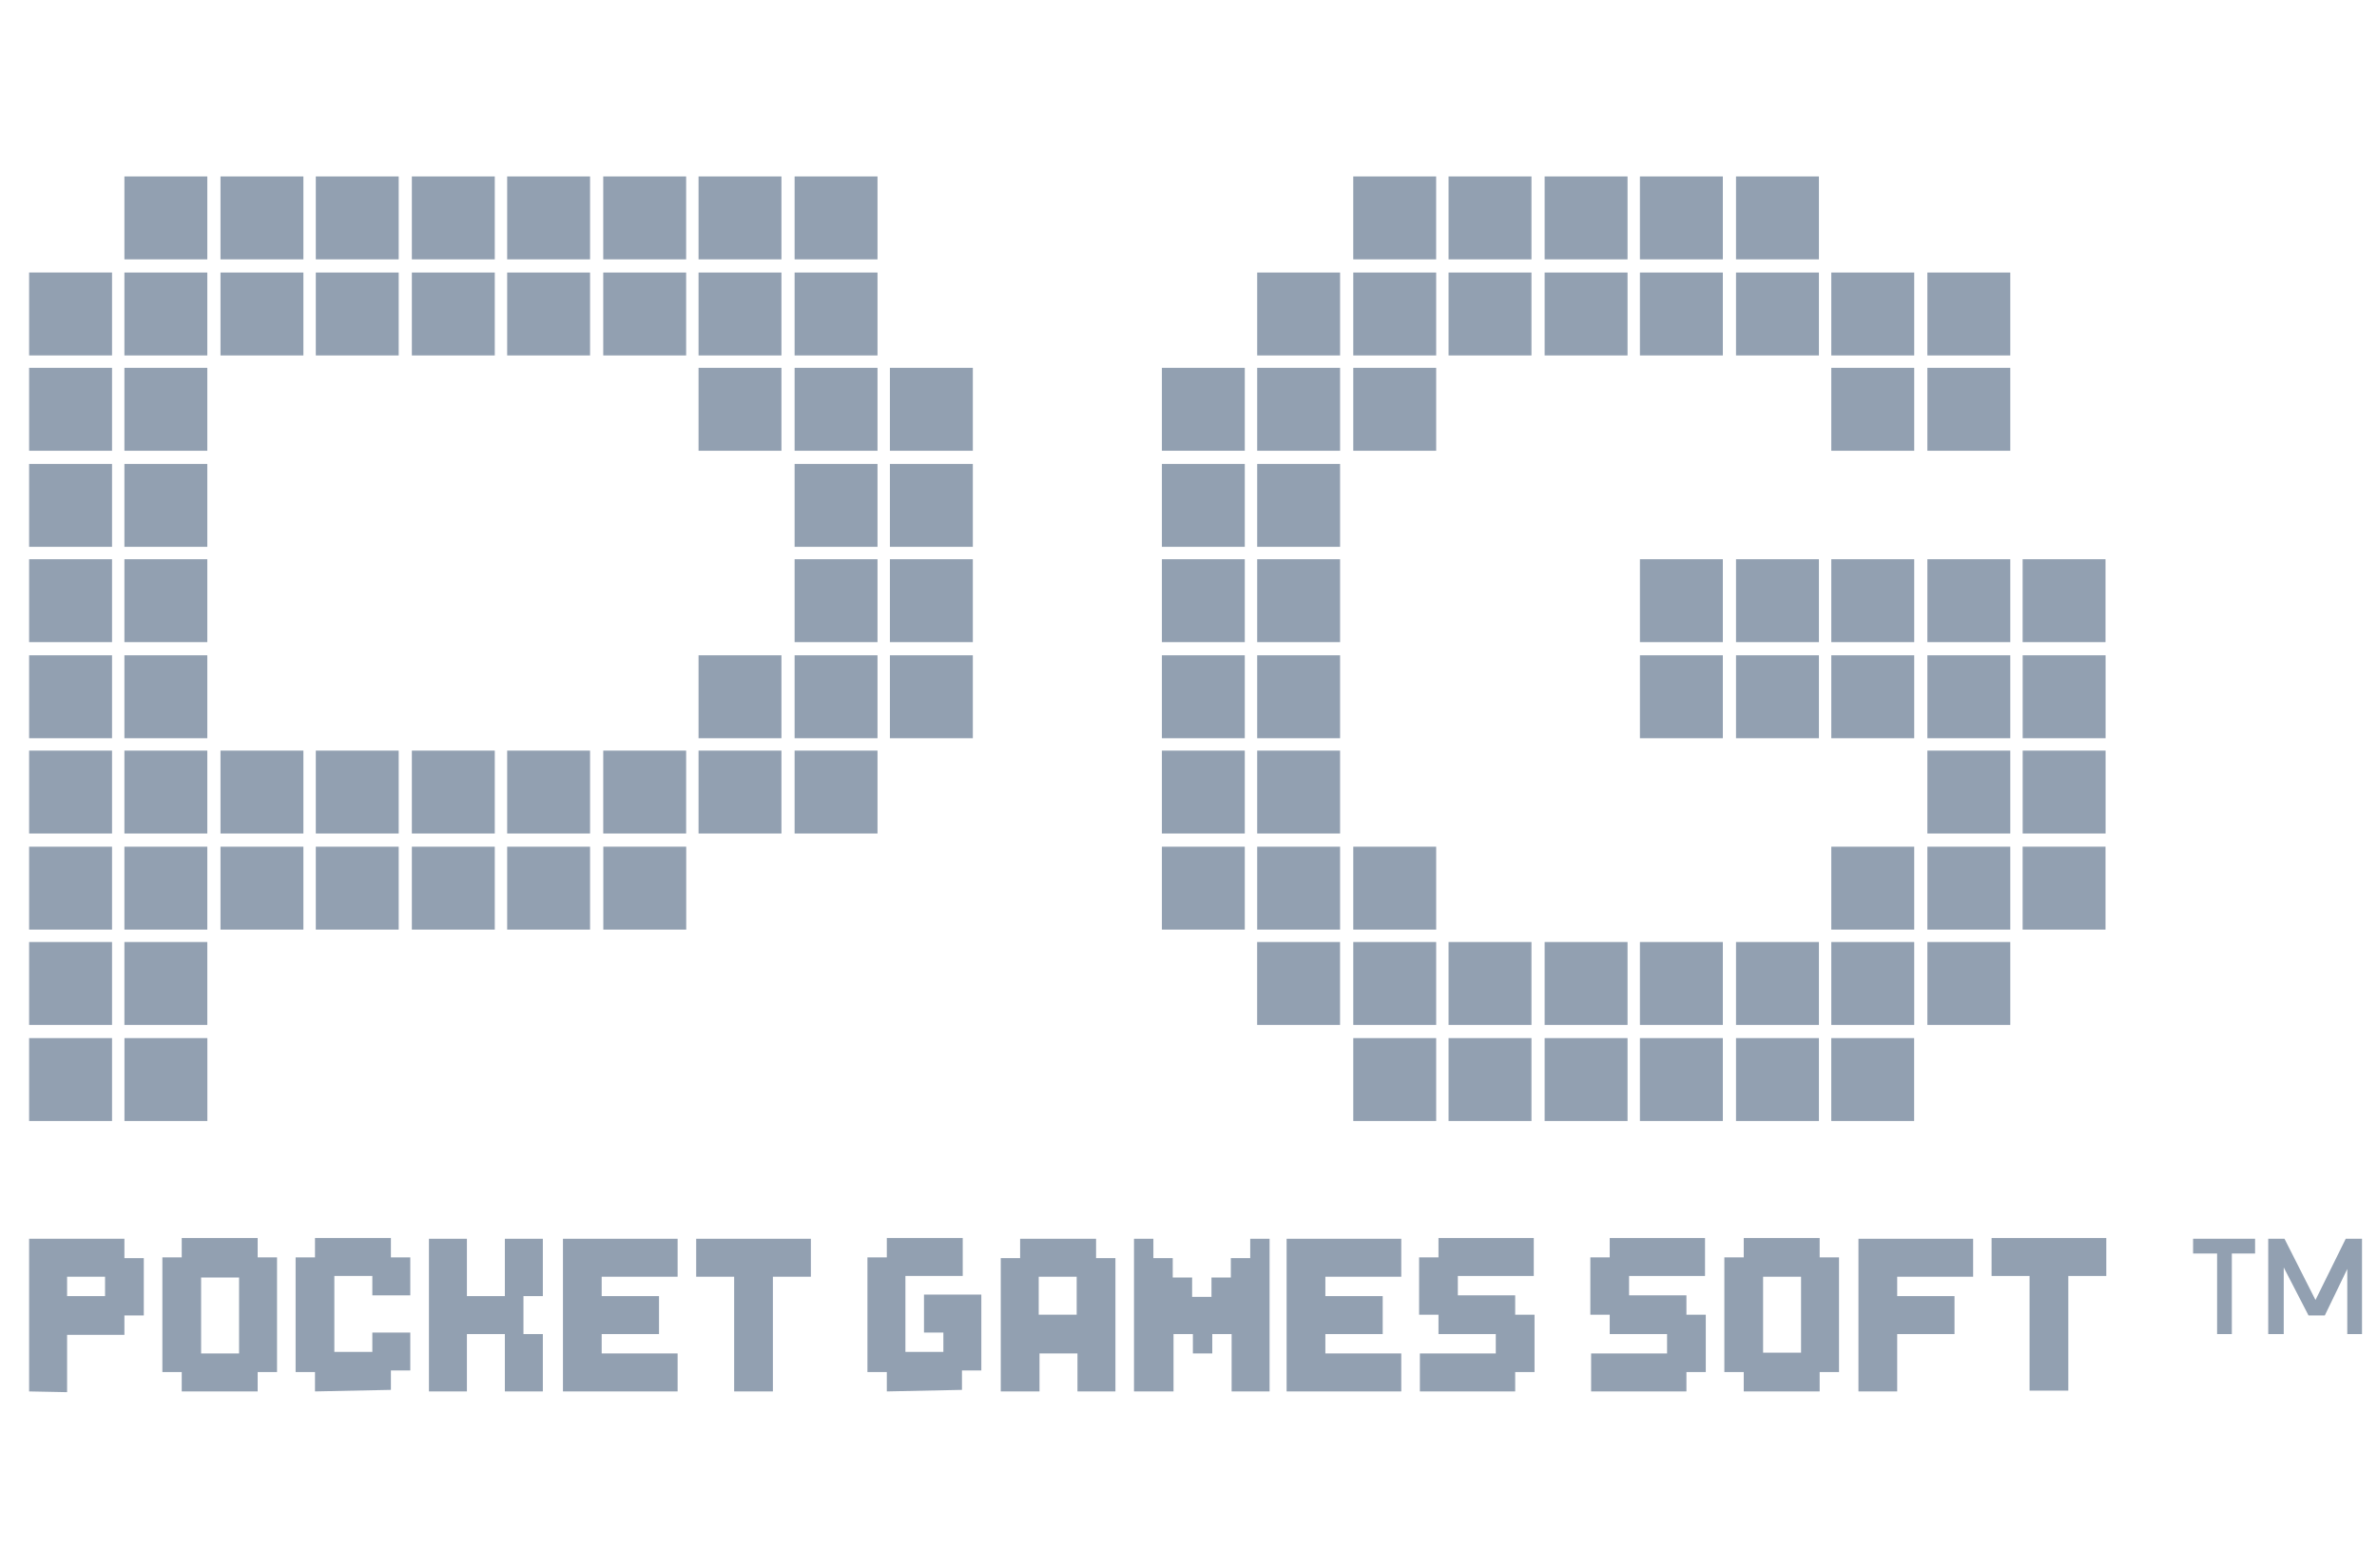 <svg width="97" height="64" viewBox="0 0 97 64" fill="none" xmlns="http://www.w3.org/2000/svg">
<g clip-path="url(#clip0_426_8464)">
<path d="M1.188 56.776V50.547H5.077V51.337H5.868V53.677H5.077V54.467H2.738V56.807L1.188 56.776ZM4.287 52.887V52.096H2.738V52.887H4.287Z" fill="#92A0B1"/>
<path d="M7.416 56.776V55.986H6.626V51.306H7.416V50.516H10.515V51.306H11.305V55.986H10.515V56.776H7.416ZM9.756 55.227V52.128H8.207V55.227H9.756Z" fill="#92A0B1"/>
<path d="M12.854 56.776V55.986H12.063V51.306H12.854V50.516H15.952V51.306H16.743V52.855H15.194V52.065H13.644V55.163H15.194V54.373H16.743V55.922H15.952V56.713L12.854 56.776Z" fill="#92A0B1"/>
<path d="M17.504 56.776V50.547H19.053V52.887H20.602V50.547H22.152V52.887H21.361V54.436H22.152V56.776H20.602V54.436H19.053V56.776H17.504Z" fill="#92A0B1"/>
<path d="M22.973 56.776V50.547H27.652V52.096H24.553V52.887H26.893V54.436H24.553V55.226H27.652V56.776H22.973Z" fill="#92A0B1"/>
<path d="M29.959 56.776V52.096H28.41V50.547H33.09V52.096H31.54V56.776H29.959Z" fill="#92A0B1"/>
<path d="M36.189 56.776V55.986H35.398V51.306H36.189V50.516H39.287V52.065H36.948V55.163H38.497V54.373H37.706V52.824H40.046V55.922H39.256V56.713L36.189 56.776Z" fill="#92A0B1"/>
<path d="M40.839 56.776V51.337H41.629V50.547H44.728V51.337H45.518V56.776H43.969V55.226H42.42V56.776H40.839ZM43.937 53.645V52.096H42.388V53.645H43.937Z" fill="#92A0B1"/>
<path d="M46.276 56.776V50.547H47.067V51.337H47.857V52.128H48.648V52.918H49.438V52.128H50.228V51.337H51.019V50.547H51.809V56.776H50.26V54.436H49.47V55.226H48.679V54.436H47.889V56.776H46.276Z" fill="#92A0B1"/>
<path d="M52.504 56.776V50.547H57.183V52.096H54.085V52.887H56.425V54.436H54.085V55.226H57.183V56.776H52.504Z" fill="#92A0B1"/>
<path d="M57.942 56.776V55.227H61.04V54.436H58.701V53.646H57.91V51.306H58.701V50.516H62.59V52.065H59.491V52.855H61.831V53.646H62.621V55.986H61.831V56.776H57.942Z" fill="#92A0B1"/>
<path d="M64.93 56.776V55.227H68.029V54.436H65.689V53.646H64.898V51.306H65.689V50.516H69.578V52.065H66.479V52.855H68.819V53.646H69.609V55.986H68.819V56.776H64.93Z" fill="#92A0B1"/>
<path d="M71.158 56.776V55.986H70.367V51.306H71.158V50.516H74.256V51.306H75.046V55.986H74.256V56.776H71.158ZM73.497 55.195V52.096H71.948V55.195H73.497Z" fill="#92A0B1"/>
<path d="M75.839 56.776V50.547H80.519V52.096H77.42V52.887H79.759V54.436H77.42V56.776H75.839Z" fill="#92A0B1"/>
<path d="M82.822 56.744V52.065H81.272V50.516H85.953V52.065H84.403V56.744H82.822Z" fill="#92A0B1"/>
<path d="M35.809 7.2H32.426V10.583H35.809V7.2Z" fill="#92A0B1"/>
<path d="M4.572 11.12H1.188V14.503H4.572V11.12Z" fill="#92A0B1"/>
<path d="M8.462 42.359H5.079V45.742H8.462V42.359Z" fill="#92A0B1"/>
<path d="M28.003 34.548H24.62V37.932H28.003V34.548Z" fill="#92A0B1"/>
<path fill-rule="evenodd" clip-rule="evenodd" d="M12.381 7.2H8.998V10.583H12.381V7.2ZM8.46 7.2H5.077V10.583H8.46V7.2ZM12.887 10.583H16.27V7.2H12.887V10.583ZM20.191 7.2H16.807V10.583H20.191V7.2ZM24.079 7.2H20.696V10.583H24.079V7.2ZM31.889 7.2H28.506V10.583H31.889V7.2ZM5.077 14.504H8.46V11.121H5.077V14.504ZM1.188 18.393H4.572V15.009H1.188V18.393ZM5.077 18.393H8.46V15.009H5.077V18.393ZM1.188 22.313H4.572V18.93H1.188V22.313ZM5.077 22.313H8.46V18.93H5.077V22.313ZM1.188 26.202H4.572V22.819H1.188V26.202ZM5.077 26.202H8.46V22.819H5.077V26.202ZM1.188 30.123H4.572V26.739H1.188V30.123ZM5.077 30.123H8.46V26.739H5.077V30.123ZM1.188 34.011H4.572V30.628H1.188V34.011ZM5.077 34.011H8.46V30.628H5.077V34.011ZM1.188 37.932H4.572V34.549H1.188V37.932ZM5.077 37.932H8.46V34.549H5.077V37.932ZM8.998 34.011H12.381V30.628H8.998V34.011ZM8.998 37.932H12.381V34.549H8.998V37.932ZM12.887 34.011H16.27V30.628H12.887V34.011ZM12.887 37.932H16.27V34.549H12.887V37.932ZM16.807 34.011H20.191V30.628H16.807V34.011ZM16.807 37.932H20.191V34.549H16.807V37.932ZM20.696 34.011H24.079V30.628H20.696V34.011ZM20.696 37.932H24.079V34.549H20.696V37.932ZM28.506 34.011H31.889V30.628H28.506V34.011ZM1.188 41.821H4.572V38.438H1.188V41.821ZM1.188 45.742H4.572V42.359H1.188V45.742ZM5.077 41.821H8.46V38.438H5.077V41.821ZM8.998 14.504H12.381V11.121H8.998V14.504ZM12.887 14.504H16.27V11.121H12.887V14.504ZM16.807 14.504H20.191V11.121H16.807V14.504ZM20.696 14.504H24.079V11.121H20.696V14.504ZM24.617 10.583H28V7.2H24.617V10.583ZM24.617 34.011H28V30.628H24.617V34.011ZM24.617 14.504H28V11.121H24.617V14.504ZM28.506 14.504H31.889V11.121H28.506V14.504ZM32.426 14.504H35.809V11.121H32.426V14.504ZM28.506 18.393H31.889V15.009H28.506V18.393ZM32.426 18.393H35.809V15.009H32.426V18.393ZM36.315 15.009V18.393H39.699V15.009H36.315ZM32.426 22.313H35.809V18.93H32.426V22.313ZM36.315 22.313H39.699V18.93H36.315V22.313ZM32.426 26.202H35.809V22.819H32.426V26.202ZM36.315 26.202H39.699V22.819H36.315V26.202ZM32.426 30.123H35.809V26.739H32.426V30.123ZM32.426 34.011H35.809V30.628H32.426V34.011ZM28.506 30.123H31.889V26.739H28.506V30.123ZM36.315 30.123H39.699V26.739H36.315V30.123Z" fill="#92A0B1"/>
<path fill-rule="evenodd" clip-rule="evenodd" d="M47.414 22.313H50.797V18.93H47.414V22.313ZM47.414 26.202H50.797V22.819H47.414V26.202ZM47.414 30.123H50.797V26.739H47.414V30.123ZM47.414 34.011H50.797V30.628H47.414V34.011ZM47.414 37.932H50.797V34.549H47.414V37.932ZM51.303 18.393H54.686V15.009H51.303V18.393ZM51.303 14.504H54.686V11.121H51.303V14.504ZM55.224 18.393H58.607V15.009H55.224V18.393ZM55.224 14.504H58.607V11.121H55.224V14.504ZM62.496 11.121H59.112V14.504H62.496V11.121ZM59.112 10.583H62.496V7.2H59.112V10.583ZM63.033 14.504H66.416V11.121H63.033V14.504ZM63.033 10.583H66.416V7.2H63.033V10.583ZM66.922 14.504H70.305V11.121H66.922V14.504ZM70.305 7.2H66.922V10.583H70.305V7.2ZM74.226 11.121H70.843V14.504H74.226V11.121ZM70.843 10.583H74.226V7.2H70.843V10.583ZM51.303 22.313H54.686V18.93H51.303V22.313ZM51.303 26.202H54.686V22.819H51.303V26.202ZM51.303 30.123H54.686V26.739H51.303V30.123ZM66.922 26.202H70.305V22.819H66.922V26.202ZM66.922 30.123H70.305V26.739H66.922V30.123ZM74.226 22.819H70.843V26.202H74.226V22.819ZM74.226 26.739H70.843V30.123H74.226V26.739ZM74.731 26.202H78.115V22.819H74.731V26.202ZM74.731 30.123H78.115V26.739H74.731V30.123ZM74.731 37.932H78.115V34.549H74.731V37.932ZM78.652 26.202H82.035V22.819H78.652V26.202ZM78.652 30.123H82.035V26.739H78.652V30.123ZM74.731 14.504H78.115V11.121H74.731V14.504ZM74.731 18.393H78.115V15.009H74.731V18.393ZM78.652 14.504H82.035V11.121H78.652V14.504ZM78.652 18.393H82.035V15.009H78.652V18.393ZM51.303 34.011H54.686V30.628H51.303V34.011ZM51.303 37.932H54.686V34.549H51.303V37.932ZM55.224 37.932H58.607V34.549H55.224V37.932ZM55.224 41.821H58.607V38.438H55.224V41.821ZM55.224 45.742H58.607V42.359H55.224V45.742ZM62.496 38.438H59.112V41.821H62.496V38.438ZM59.112 45.742H62.496V42.359H59.112V45.742ZM63.033 41.821H66.416V38.438H63.033V41.821ZM63.033 45.742H66.416V42.359H63.033V45.742ZM66.922 41.821H70.305V38.438H66.922V41.821ZM66.922 45.742H70.305V42.359H66.922V45.742ZM74.226 38.438H70.843V41.821H74.226V38.438ZM70.843 45.742H74.226V42.359H70.843V45.742ZM74.731 41.821H78.115V38.438H74.731V41.821ZM78.652 41.821H82.035V38.438H78.652V41.821ZM78.652 34.011H82.035V30.628H78.652V34.011ZM78.652 37.932H82.035V34.549H78.652V37.932ZM82.541 26.739V30.123H85.924V26.739H82.541ZM82.541 34.011H85.924V30.628H82.541V34.011Z" fill="#92A0B1"/>
<path d="M50.797 15.009H47.414V18.392H50.797V15.009Z" fill="#92A0B1"/>
<path d="M58.606 7.2H55.223V10.583H58.606V7.2Z" fill="#92A0B1"/>
<path d="M54.684 38.438H51.301V41.821H54.684V38.438Z" fill="#92A0B1"/>
<path d="M78.112 42.359H74.73V45.742H78.112V42.359Z" fill="#92A0B1"/>
<path d="M85.921 22.819H82.539V26.202H85.921V22.819Z" fill="#92A0B1"/>
<path d="M85.921 34.548H82.539V37.932H85.921V34.548Z" fill="#92A0B1"/>
<path d="M90.475 54.436V51.148H89.495V50.547H92.025V51.148H91.076V54.436H90.475ZM92.561 54.436V50.547H93.225L94.49 53.045L95.724 50.547H96.388V54.436H95.787V51.78L94.87 53.677H94.206L93.194 51.717V54.436H92.561Z" fill="#92A0B1"/>
</g>
<defs>
<clipPath id="clip0_426_8464">
<rect width="96" height="64" fill="white" transform="translate(0.389)"/>
</clipPath>
</defs>
</svg>
